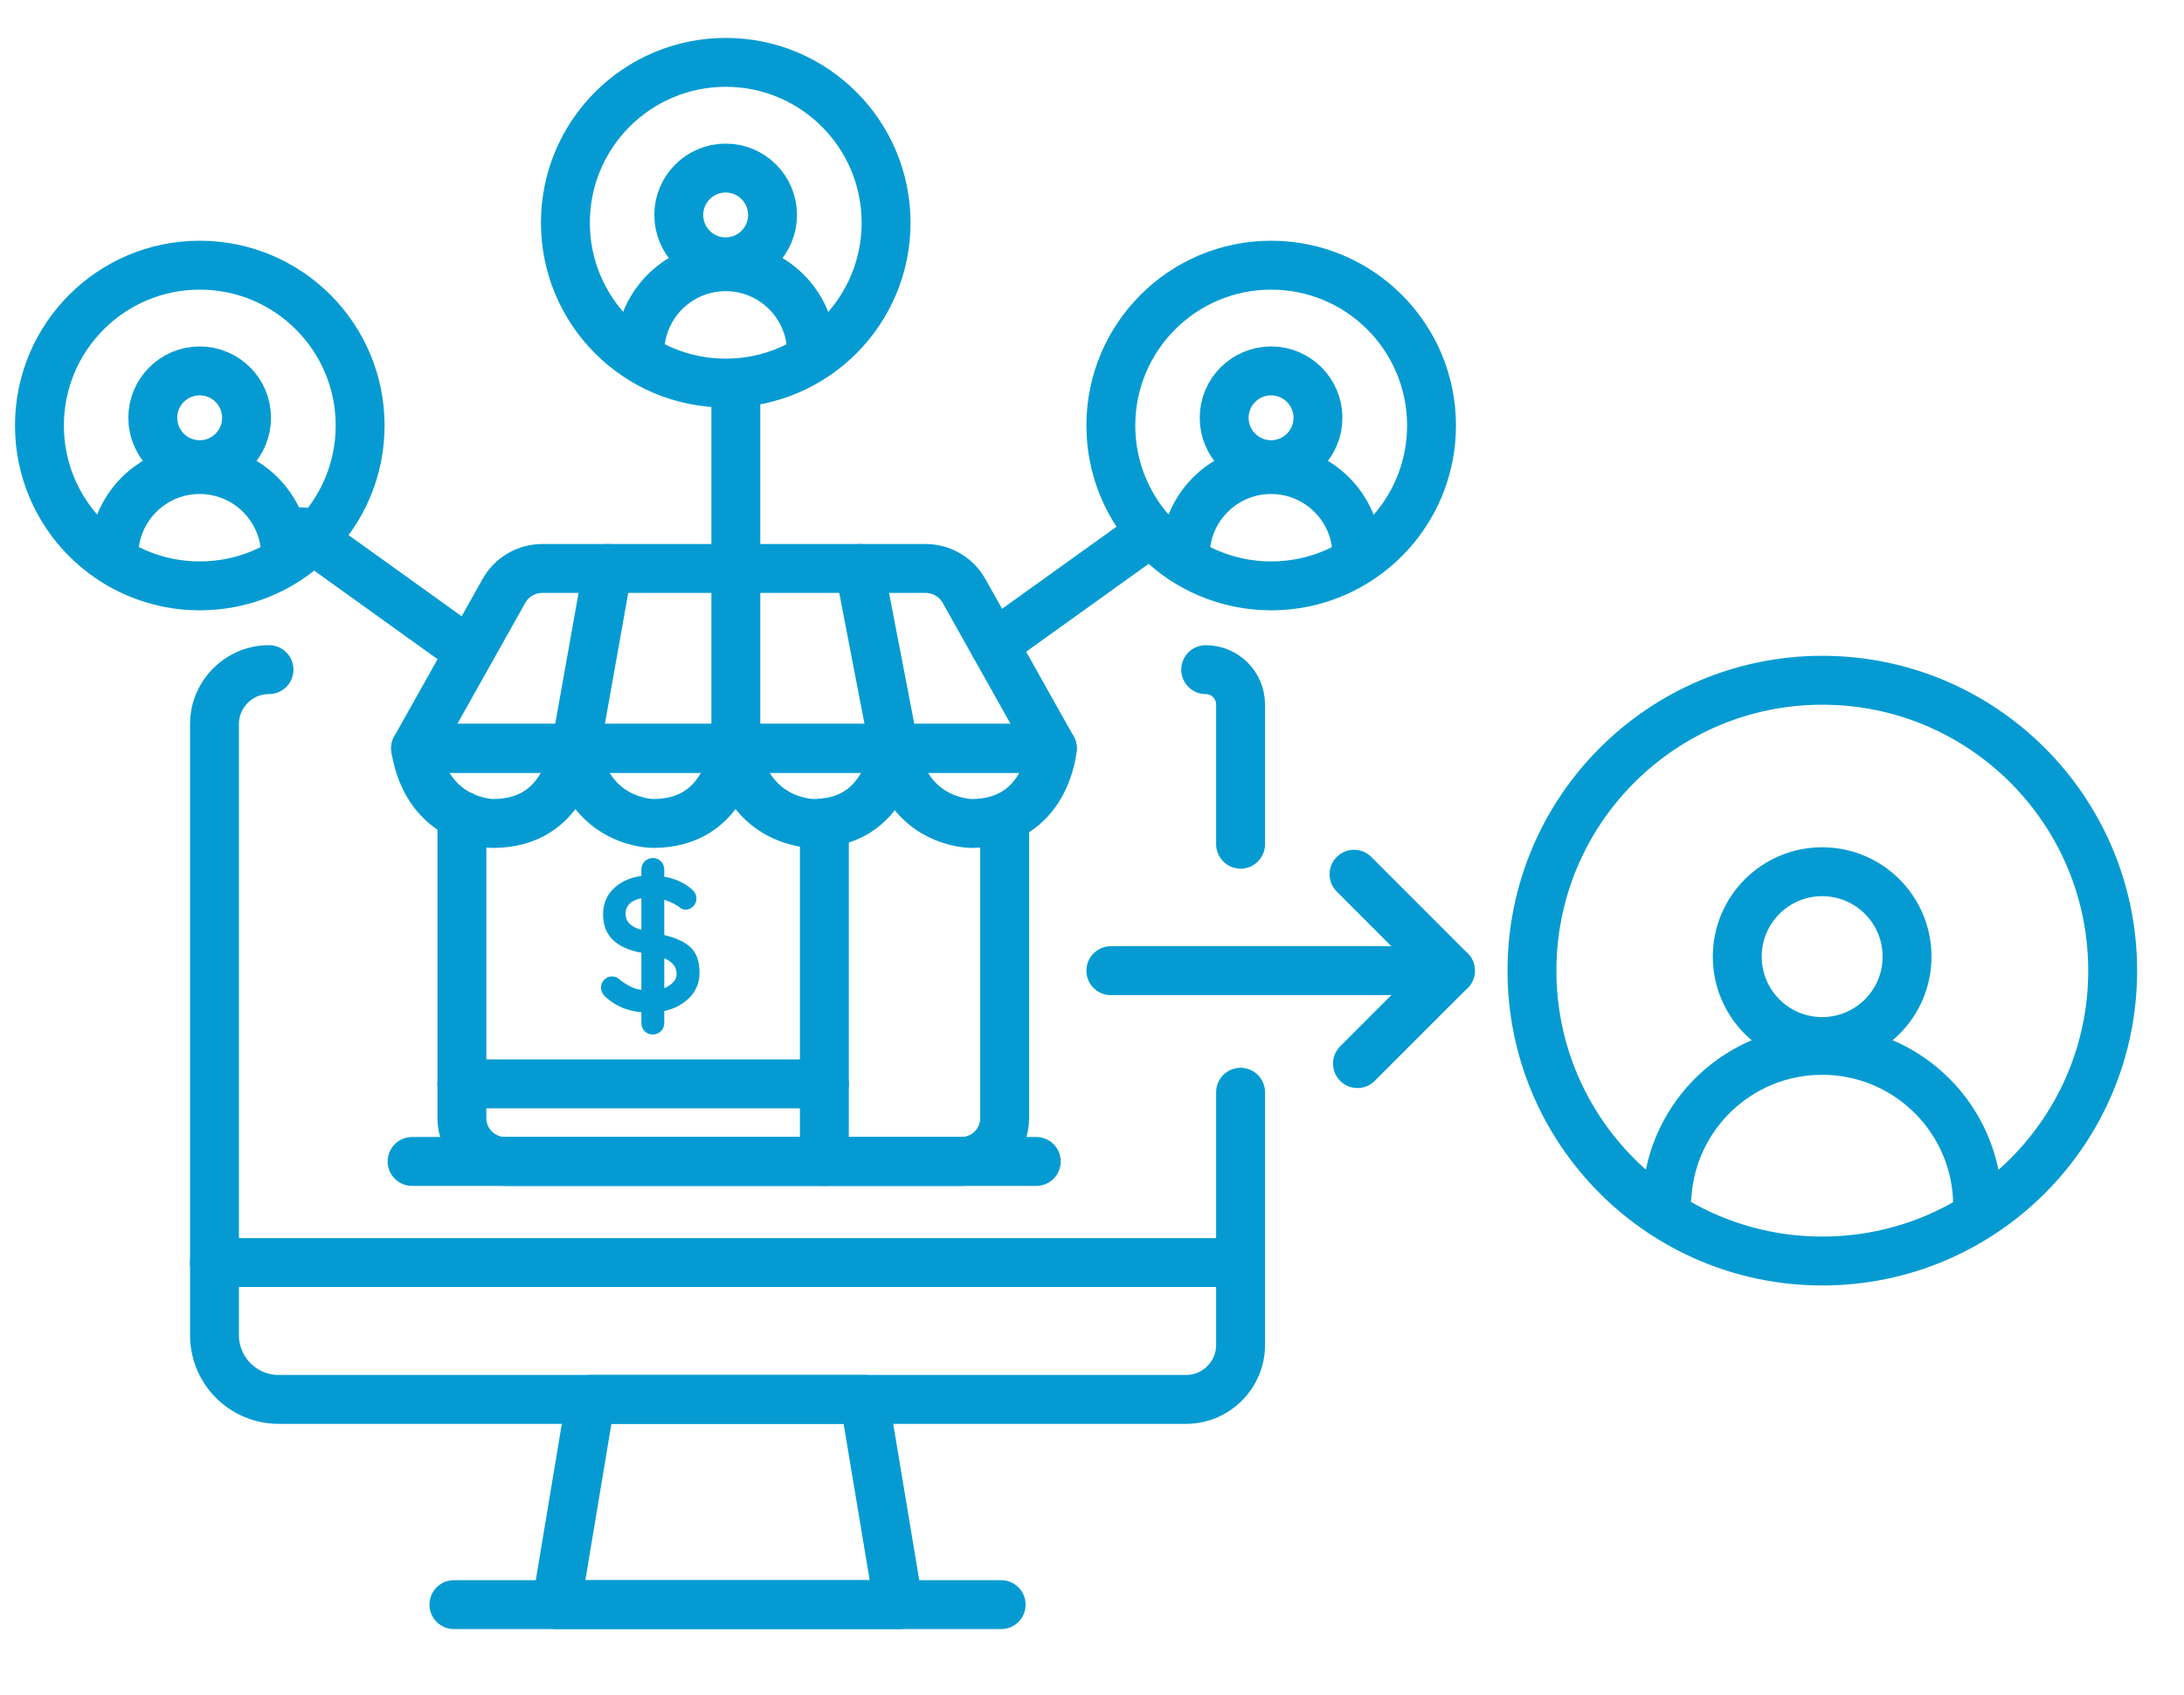 <?xml version="1.0" encoding="UTF-8"?>
<svg width="67px" height="52px" viewBox="0 0 67 52" version="1.1" xmlns="http://www.w3.org/2000/svg" xmlns:xlink="http://www.w3.org/1999/xlink">
    <title>icon-industry-marketplace-sellers</title>
    <g id="Page-1" stroke="none" stroke-width="1" fill="none" fill-rule="evenodd">
        <g id="icons-blue" transform="translate(-608, -695)">
            <g id="industry" transform="translate(52, 684.067)">
                <g id="icon-industry-marketplace-sellers" transform="translate(557.21, 12.846)">
                    <polygon id="Stroke-5" stroke="#059BD2" stroke-width="1.5" stroke-linecap="round" stroke-linejoin="round" points="26.355 47.307 15.862 47.307 16.911 41.011 25.306 41.011"></polygon>
                    <line x1="12.715" y1="47.307" x2="29.503" y2="47.307" id="Stroke-6" stroke="#059BD2" stroke-width="1.5" stroke-linecap="round" stroke-linejoin="round"></line>
                    <line x1="5.369" y1="36.814" x2="36.848" y2="36.814" id="Stroke-7" stroke="#059BD2" stroke-width="1.5" stroke-linecap="round" stroke-linejoin="round"></line>
                    <path d="M36.848,31.59 L36.848,39.34 C36.848,40.263 36.1,41.012 35.176,41.012 L7.34,41.012 C6.252,41.012 5.37,40.129 5.37,39.041 L5.37,20.3 C5.37,19.376 6.118,18.627 7.042,18.627" id="Stroke-8" stroke="#059BD2" stroke-width="1.5" stroke-linecap="round" stroke-linejoin="round"></path>
                    <path d="M35.778,18.627 C36.369,18.627 36.848,19.106 36.848,19.697 L36.848,23.982" id="Stroke-10" stroke="#059BD2" stroke-width="1.5" stroke-linecap="round" stroke-linejoin="round"></path>
                    <path d="M26.219,21.041 C26.219,21.041 26.034,23.346 23.739,23.346 C23.732,23.346 21.74,23.346 21.364,21.041" id="Stroke-68" stroke="#059BD2" stroke-width="1.5" stroke-linecap="round" stroke-linejoin="round"></path>
                    <path d="M21.306,21.041 C21.306,21.041 21.122,23.346 18.826,23.346 C18.82,23.346 16.827,23.346 16.452,21.041" id="Stroke-69" stroke="#059BD2" stroke-width="1.5" stroke-linecap="round" stroke-linejoin="round"></path>
                    <path d="M16.394,21.041 C16.394,21.041 16.21,23.346 13.914,23.346 C13.908,23.346 11.915,23.346 11.539,21.041 L31.074,21.041 C31.074,21.041 30.89,23.346 28.593,23.346 C28.587,23.346 26.595,23.346 26.219,21.041" id="Stroke-70" stroke="#059BD2" stroke-width="1.5" stroke-linecap="round" stroke-linejoin="round"></path>
                    <path d="M11.539,21.041 L14.248,16.215 C14.486,15.787 14.938,15.524 15.427,15.524 L27.184,15.524 C27.674,15.524 28.124,15.787 28.364,16.213 L31.073,21.041 L11.539,21.041 Z" id="Stroke-71" stroke="#059BD2" stroke-width="1.5" stroke-linecap="round" stroke-linejoin="round"></path>
                    <path d="M12.96,23.102 L12.96,32.383 C12.96,33.118 13.556,33.713 14.29,33.713 L28.281,33.713 C29.016,33.713 29.611,33.118 29.611,32.383 L29.611,23.226" id="Stroke-72" stroke="#059BD2" stroke-width="1.5" stroke-linecap="round" stroke-linejoin="round"></path>
                    <line x1="24.08" y1="33.713" x2="24.08" y2="23.325" id="Stroke-73" stroke="#059BD2" stroke-width="1.5" stroke-linecap="round" stroke-linejoin="round"></line>
                    <line x1="12.96" y1="31.333" x2="24.08" y2="31.333" id="Stroke-74" stroke="#059BD2" stroke-width="1.5" stroke-linecap="round" stroke-linejoin="round"></line>
                    <line x1="26.219" y1="21.041" x2="25.156" y2="15.524" id="Stroke-75" stroke="#059BD2" stroke-width="1.5" stroke-linecap="round" stroke-linejoin="round"></line>
                    <line x1="16.451" y1="21.041" x2="17.435" y2="15.524" id="Stroke-76" stroke="#059BD2" stroke-width="1.5" stroke-linecap="round" stroke-linejoin="round"></line>
                    <polyline id="Stroke-77" stroke="#059BD2" stroke-width="1.5" stroke-linecap="round" stroke-linejoin="round" points="21.364 9.837 21.364 15.523 21.364 21.04"></polyline>
                    <line x1="11.432" y1="33.713" x2="30.58" y2="33.713" id="Stroke-78" stroke="#059BD2" stroke-width="1.5" stroke-linecap="round" stroke-linejoin="round"></line>
                    <path d="M25.973,4.918 C25.973,7.634 23.771,9.838 21.054,9.838 C18.338,9.838 16.135,7.634 16.135,4.918 C16.135,2.202 18.338,-2.31227467e-14 21.054,-2.31227467e-14 C23.771,-2.31227467e-14 25.973,2.202 25.973,4.918 Z" id="Stroke-79" stroke="#059BD2" stroke-width="1.5" stroke-linecap="round" stroke-linejoin="round"></path>
                    <path d="M22.49,4.681 C22.49,5.475 21.845,6.119 21.051,6.119 C20.257,6.119 19.613,5.475 19.613,4.681 C19.613,3.887 20.257,3.242 21.051,3.242 C21.845,3.242 22.49,3.887 22.49,4.681 Z" id="Stroke-80" stroke="#059BD2" stroke-width="1.5" stroke-linecap="round" stroke-linejoin="round"></path>
                    <path d="M18.423,8.737 C18.507,7.36 19.652,6.268 21.051,6.268 C22.506,6.268 23.686,7.448 23.686,8.902" id="Stroke-81" stroke="#059BD2" stroke-width="1.5" stroke-linecap="round" stroke-linejoin="round"></path>
                    <path d="M42.706,11.14 C42.706,13.856 40.504,16.058 37.786,16.058 C35.07,16.058 32.868,13.856 32.868,11.14 C32.868,8.424 35.07,6.221 37.786,6.221 C40.504,6.221 42.706,8.424 42.706,11.14 Z" id="Stroke-82" stroke="#059BD2" stroke-width="1.5" stroke-linecap="round" stroke-linejoin="round"></path>
                    <path d="M39.222,10.902 C39.222,11.696 38.578,12.341 37.784,12.341 C36.99,12.341 36.345,11.696 36.345,10.902 C36.345,10.108 36.99,9.464 37.784,9.464 C38.578,9.464 39.222,10.108 39.222,10.902 Z" id="Stroke-83" stroke="#059BD2" stroke-width="1.5" stroke-linecap="round" stroke-linejoin="round"></path>
                    <path d="M35.155,14.959 C35.24,13.581 36.384,12.49 37.784,12.49 C39.239,12.49 40.418,13.669 40.418,15.124" id="Stroke-84" stroke="#059BD2" stroke-width="1.5" stroke-linecap="round" stroke-linejoin="round"></path>
                    <path d="M9.838,11.14 C9.838,13.856 7.636,16.058 4.918,16.058 C2.202,16.058 0,13.856 0,11.14 C0,8.424 2.202,6.221 4.918,6.221 C7.636,6.221 9.838,8.424 9.838,11.14 Z" id="Stroke-85" stroke="#059BD2" stroke-width="1.5" stroke-linecap="round" stroke-linejoin="round"></path>
                    <path d="M6.354,10.902 C6.354,11.696 5.71,12.341 4.916,12.341 C4.122,12.341 3.477,11.696 3.477,10.902 C3.477,10.108 4.122,9.464 4.916,9.464 C5.71,9.464 6.354,10.108 6.354,10.902 Z" id="Stroke-86" stroke="#059BD2" stroke-width="1.5" stroke-linecap="round" stroke-linejoin="round"></path>
                    <path d="M2.287,14.959 C2.372,13.581 3.516,12.49 4.916,12.49 C6.371,12.49 7.55,13.669 7.55,15.124" id="Stroke-87" stroke="#059BD2" stroke-width="1.5" stroke-linecap="round" stroke-linejoin="round"></path>
                    <line x1="29.287" y1="17.859" x2="34.11" y2="14.4" id="Stroke-88" stroke="#059BD2" stroke-width="1.5" stroke-linecap="round" stroke-linejoin="round"></line>
                    <line x1="8.054" y1="14.399" x2="12.961" y2="17.919" id="Stroke-89" stroke="#059BD2" stroke-width="1.5" stroke-linecap="round" stroke-linejoin="round"></line>
                    <polyline id="Stroke-90" stroke="#059BD2" stroke-width="1.5" stroke-linecap="round" stroke-linejoin="round" points="32.868 27.861 43.285 27.861 40.328 24.903"></polyline>
                    <line x1="43.285" y1="27.861" x2="40.434" y2="30.711" id="Stroke-91" stroke="#059BD2" stroke-width="1.5" stroke-linecap="round" stroke-linejoin="round"></line>
                    <path d="M63.602,27.861 C63.602,32.78 59.613,36.767 54.694,36.767 C49.774,36.767 45.787,32.78 45.787,27.861 C45.787,22.941 49.774,18.953 54.694,18.953 C59.613,18.953 63.602,22.941 63.602,27.861 Z" id="Stroke-92" stroke="#059BD2" stroke-width="1.5" stroke-linecap="round" stroke-linejoin="round"></path>
                    <path d="M57.294,27.43 C57.294,28.869 56.128,30.035 54.689,30.035 C53.251,30.035 52.085,28.869 52.085,27.43 C52.085,25.992 53.251,24.826 54.689,24.826 C56.128,24.826 57.294,25.992 57.294,27.43 Z" id="Stroke-93" stroke="#059BD2" stroke-width="1.5" stroke-linecap="round" stroke-linejoin="round"></path>
                    <path d="M49.929,34.776 C50.083,32.28 52.156,30.305 54.69,30.305 C57.324,30.305 59.459,32.44 59.459,35.075" id="Stroke-94" stroke="#059BD2" stroke-width="1.5" stroke-linecap="round" stroke-linejoin="round"></path>
                    <path d="M19.443,28.215 C19.513,28.139 19.548,28.056 19.548,27.966 C19.548,27.857 19.516,27.762 19.454,27.683 C19.392,27.603 19.296,27.536 19.168,27.481 L19.168,28.399 C19.281,28.352 19.372,28.29 19.443,28.215 M18.104,26.42 C18.185,26.5 18.307,26.564 18.466,26.61 L18.466,25.639 C18.307,25.671 18.185,25.727 18.104,25.809 C18.023,25.891 17.981,25.99 17.981,26.107 C17.981,26.236 18.023,26.34 18.104,26.42 M19.945,28.685 C19.743,28.891 19.484,29.03 19.168,29.1 L19.168,29.462 C19.168,29.564 19.133,29.649 19.065,29.717 C18.997,29.785 18.912,29.819 18.811,29.819 C18.714,29.819 18.632,29.785 18.566,29.717 C18.5,29.649 18.466,29.564 18.466,29.462 L18.466,29.136 C18.256,29.116 18.064,29.07 17.89,29.001 C17.717,28.93 17.549,28.825 17.385,28.685 C17.28,28.591 17.227,28.488 17.227,28.375 C17.227,28.286 17.26,28.207 17.326,28.139 C17.392,28.07 17.473,28.037 17.566,28.037 C17.64,28.037 17.707,28.059 17.764,28.106 C17.886,28.204 18.001,28.281 18.109,28.337 C18.219,28.394 18.337,28.432 18.466,28.451 L18.466,27.311 C17.683,27.167 17.291,26.775 17.291,26.136 C17.291,25.813 17.401,25.547 17.619,25.339 C17.837,25.13 18.119,25.003 18.466,24.956 L18.466,24.763 C18.466,24.662 18.5,24.576 18.568,24.508 C18.637,24.441 18.721,24.406 18.823,24.406 C18.921,24.406 19.002,24.441 19.068,24.508 C19.134,24.576 19.168,24.662 19.168,24.763 L19.168,24.979 C19.499,25.037 19.771,25.159 19.986,25.341 C20.099,25.431 20.155,25.534 20.155,25.651 C20.155,25.741 20.123,25.819 20.057,25.888 C19.99,25.956 19.912,25.99 19.822,25.99 C19.764,25.99 19.712,25.972 19.665,25.938 C19.548,25.84 19.382,25.757 19.168,25.686 L19.168,26.768 C19.546,26.858 19.82,26.989 19.993,27.162 C20.164,27.336 20.25,27.59 20.25,27.925 C20.25,28.225 20.148,28.478 19.945,28.685" id="Fill-95" fill="#059BD2"></path>
                </g>
            </g>
        </g>
    </g>
</svg>